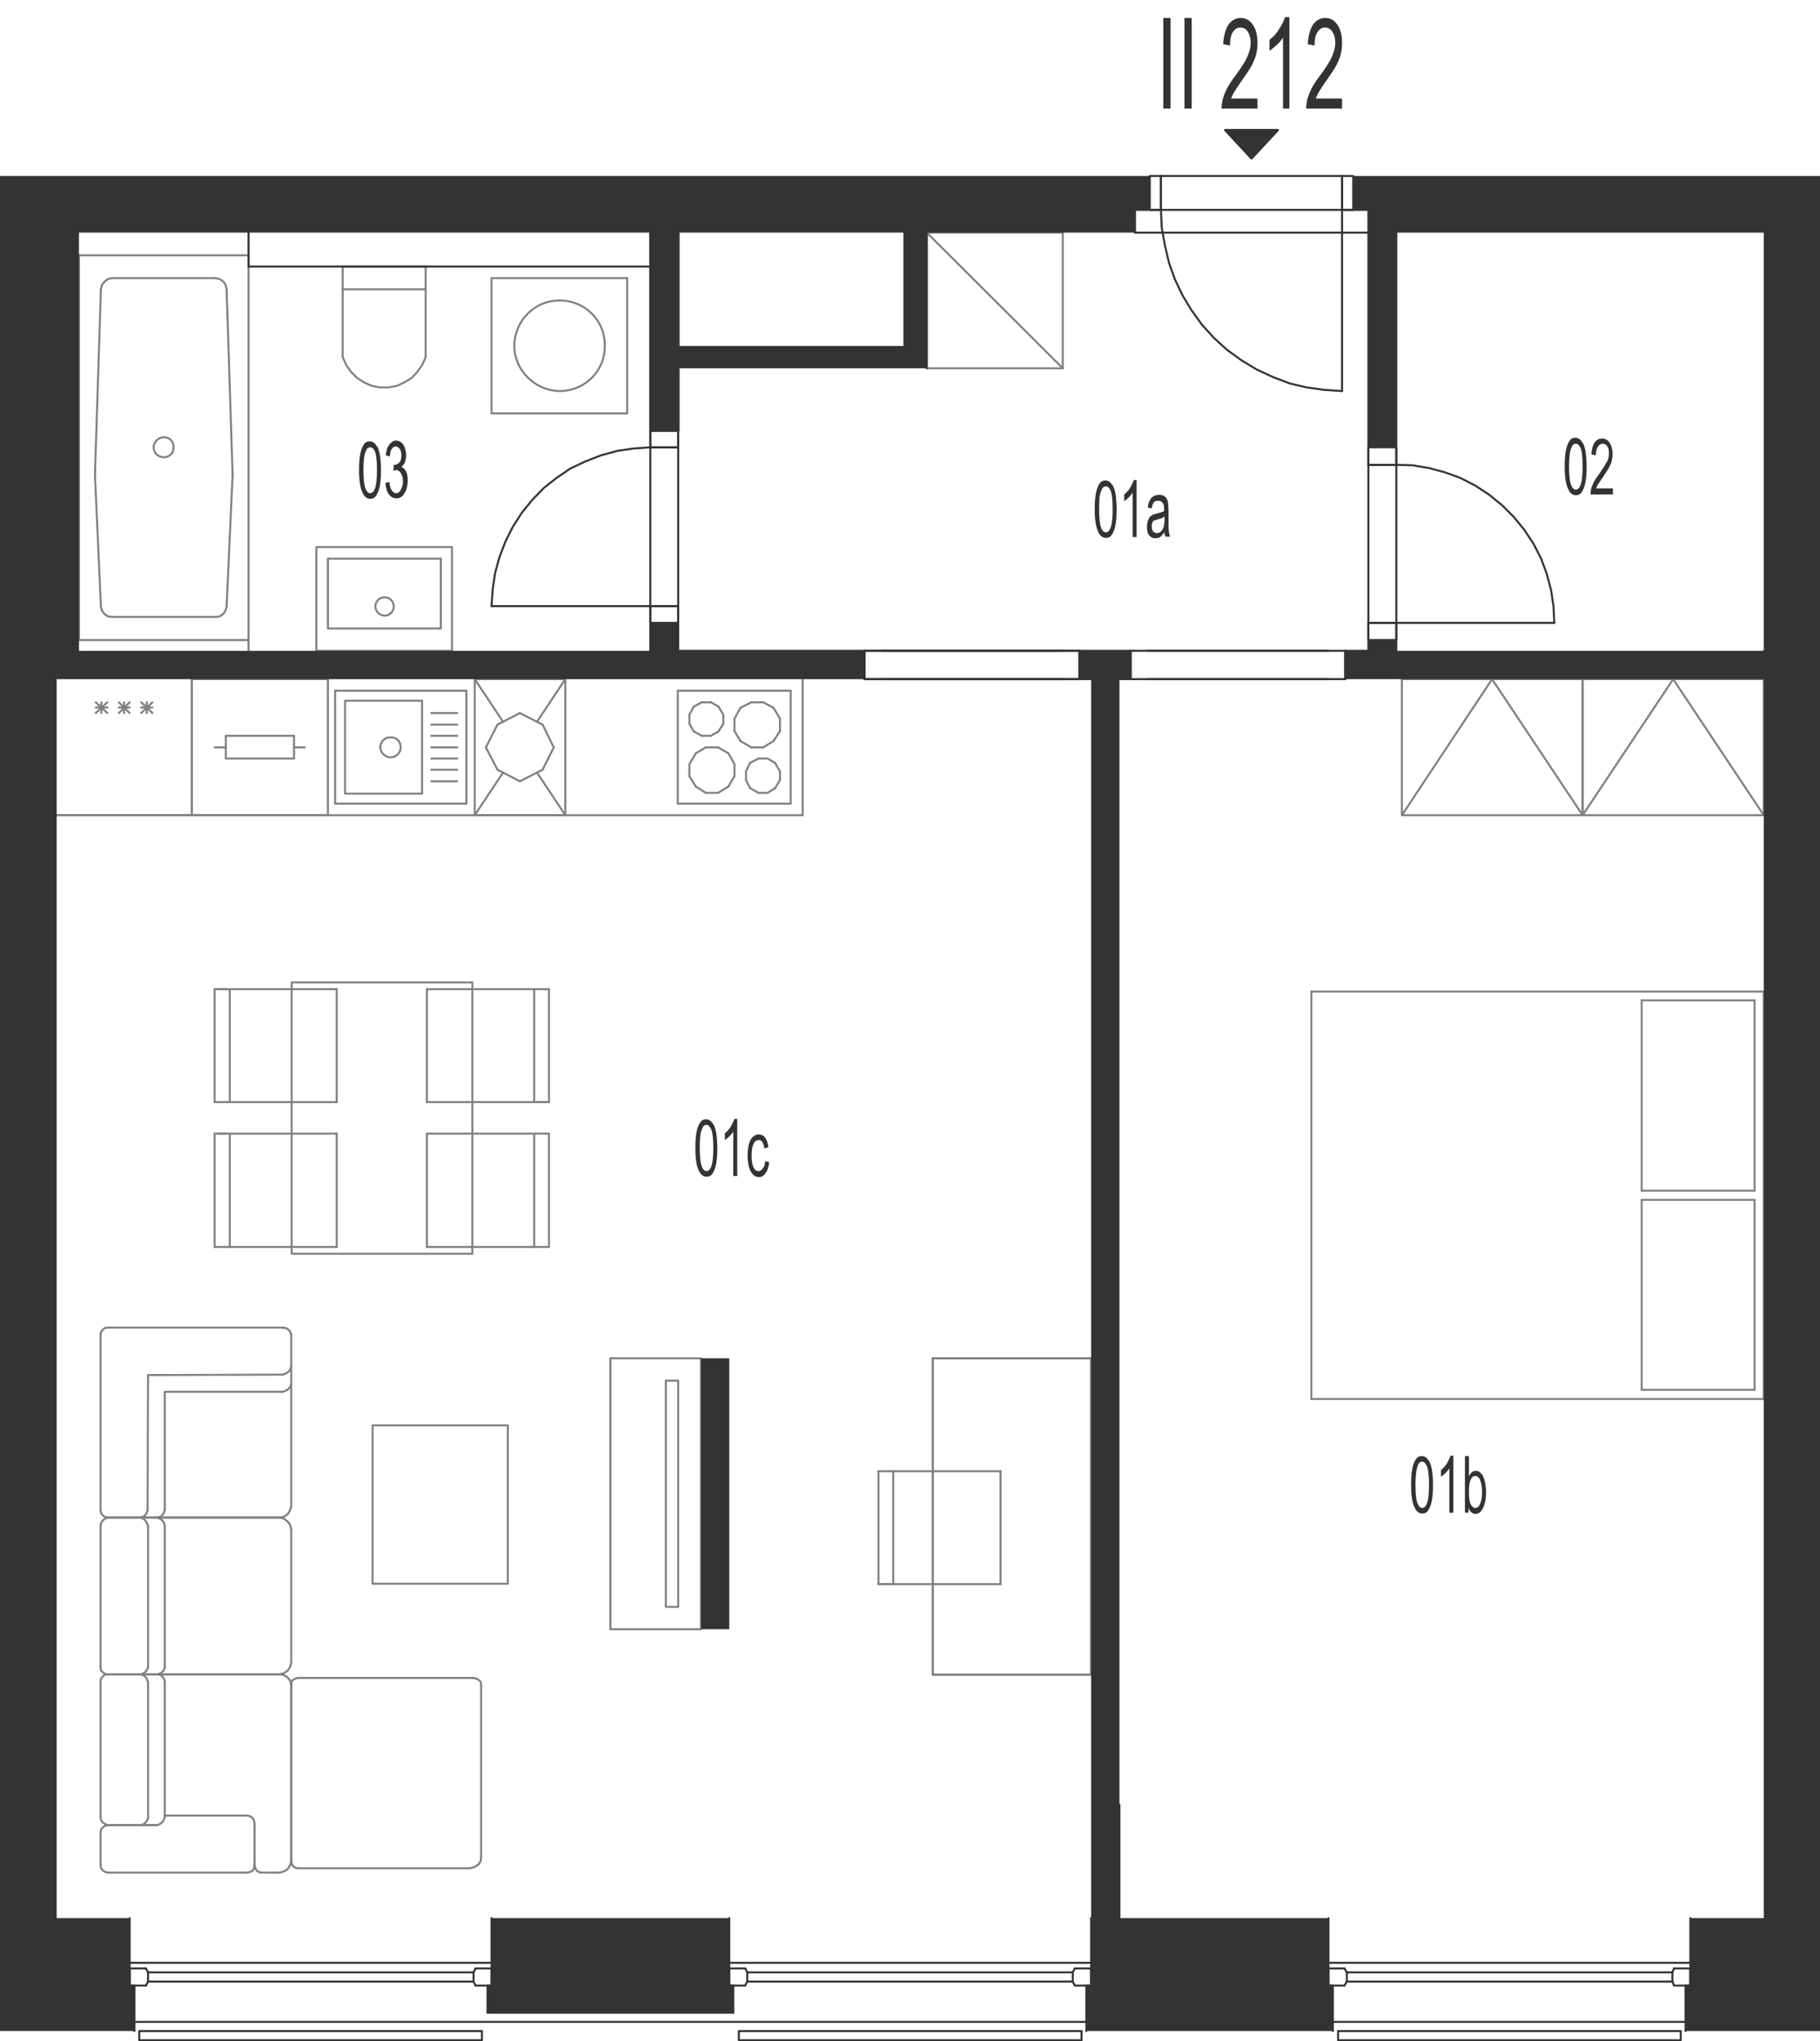 <?xml version="1.0" encoding="utf-8"?>
<!-- Generator: Adobe Illustrator 28.2.0, SVG Export Plug-In . SVG Version: 6.00 Build 0)  -->
<svg version="1.1" xmlns="http://www.w3.org/2000/svg" xmlns:xlink="http://www.w3.org/1999/xlink" x="0px" y="0px"
	 viewBox="0 0 456.2 511.5" style="enable-background:new 0 0 456.2 511.5;" xml:space="preserve">
<style type="text/css">
	.st0{fill:none;stroke:#808080;stroke-width:0.5;stroke-linecap:round;stroke-linejoin:round;stroke-miterlimit:10;}
	.st1{fill:none;stroke:#333333;stroke-width:0.5;stroke-linecap:round;stroke-linejoin:round;stroke-miterlimit:10;}
	.st2{fill:#333333;}
	.st3{fill-rule:evenodd;clip-rule:evenodd;fill:#333333;}
</style>
<g id="vybaveni">
	<polyline class="st0" points="396.7,204.3 351.4,204.3 351.4,170.2 396.7,170.2 396.7,204.3 374,170.2 351.4,204.3 	"/>
	<line class="st0" x1="201.2" y1="204.3" x2="14.2" y2="204.3"/>
	<line class="st0" x1="48.1" y1="204.3" x2="14.2" y2="204.3"/>
	<line class="st0" x1="26.9" y1="178.7" x2="24" y2="176"/>
	<line class="st0" x1="24" y1="178.7" x2="26.9" y2="176"/>
	<line class="st0" x1="24" y1="177.3" x2="26.9" y2="177.3"/>
	<line class="st0" x1="25.4" y1="178.7" x2="25.4" y2="176"/>
	<line class="st0" x1="48.1" y1="170.2" x2="48.1" y2="204.3"/>
	<line class="st0" x1="38.2" y1="178.7" x2="35.4" y2="176"/>
	<line class="st0" x1="35.4" y1="178.7" x2="38.2" y2="176"/>
	<line class="st0" x1="35.4" y1="177.3" x2="38.2" y2="177.3"/>
	<line class="st0" x1="32.5" y1="178.7" x2="29.8" y2="176"/>
	<line class="st0" x1="29.8" y1="178.7" x2="32.5" y2="176"/>
	<line class="st0" x1="29.8" y1="177.3" x2="32.5" y2="177.3"/>
	<line class="st0" x1="31.1" y1="178.7" x2="31.1" y2="176"/>
	<line class="st0" x1="36.8" y1="178.7" x2="36.8" y2="176"/>
	<line class="st0" x1="82.2" y1="204.3" x2="48.1" y2="204.3"/>
	<line class="st0" x1="48.1" y1="170.2" x2="82.2" y2="170.2"/>
	<line class="st0" x1="53.8" y1="187.3" x2="56.6" y2="187.3"/>
	<line class="st0" x1="48.1" y1="204.3" x2="48.1" y2="170.2"/>
	<line class="st0" x1="82.2" y1="170.2" x2="82.2" y2="204.3"/>
	<line class="st0" x1="73.7" y1="190.1" x2="73.7" y2="184.4"/>
	<line class="st0" x1="56.6" y1="184.4" x2="56.6" y2="190.1"/>
	<line class="st0" x1="73.7" y1="184.4" x2="56.6" y2="184.4"/>
	<line class="st0" x1="76.4" y1="187.3" x2="73.7" y2="187.3"/>
	<line class="st0" x1="56.6" y1="190.1" x2="73.7" y2="190.1"/>
	<line class="st0" x1="182.6" y1="197.1" x2="184.1" y2="194.5"/>
	<line class="st0" x1="184.1" y1="191.5" x2="182.6" y2="188.8"/>
	<line class="st0" x1="169.9" y1="201.4" x2="198.2" y2="201.4"/>
	<line class="st0" x1="198.2" y1="173.1" x2="169.9" y2="173.1"/>
	<line class="st0" x1="195.5" y1="193.3" x2="195.5" y2="195.5"/>
	<line class="st0" x1="187" y1="195.5" x2="187" y2="193.3"/>
	<line class="st0" x1="184.1" y1="194.5" x2="184.1" y2="191.5"/>
	<line class="st0" x1="198.2" y1="173.1" x2="198.2" y2="201.4"/>
	<line class="st0" x1="192.4" y1="190.1" x2="194.3" y2="191.2"/>
	<line class="st0" x1="193.9" y1="185.7" x2="191.3" y2="187.3"/>
	<line class="st0" x1="191.3" y1="176" x2="193.9" y2="177.4"/>
	<line class="st0" x1="195.5" y1="183.2" x2="193.9" y2="185.7"/>
	<line class="st0" x1="193.9" y1="177.4" x2="195.5" y2="180.1"/>
	<line class="st0" x1="195.5" y1="180.1" x2="195.5" y2="183.2"/>
	<line class="st0" x1="194.3" y1="191.2" x2="195.5" y2="193.3"/>
	<line class="st0" x1="185.6" y1="177.4" x2="188.3" y2="176"/>
	<line class="st0" x1="188.3" y1="176" x2="191.3" y2="176"/>
	<line class="st0" x1="188" y1="191.2" x2="190.1" y2="190.1"/>
	<line class="st0" x1="191.3" y1="187.3" x2="188.3" y2="187.3"/>
	<line class="st0" x1="190.1" y1="190.1" x2="192.4" y2="190.1"/>
	<line class="st0" x1="185.6" y1="185.7" x2="184.1" y2="183.2"/>
	<line class="st0" x1="184.1" y1="183.2" x2="184.1" y2="180.1"/>
	<line class="st0" x1="184.1" y1="180.1" x2="185.6" y2="177.4"/>
	<line class="st0" x1="188.3" y1="187.3" x2="185.6" y2="185.7"/>
	<line class="st0" x1="187" y1="193.3" x2="188" y2="191.2"/>
	<line class="st0" x1="194.3" y1="197.5" x2="192.4" y2="198.7"/>
	<line class="st0" x1="195.5" y1="195.5" x2="194.3" y2="197.5"/>
	<line class="st0" x1="190.1" y1="198.7" x2="188" y2="197.5"/>
	<line class="st0" x1="192.4" y1="198.7" x2="190.1" y2="198.7"/>
	<line class="st0" x1="188" y1="197.5" x2="187" y2="195.5"/>
	<line class="st0" x1="172.8" y1="191.5" x2="172.8" y2="194.5"/>
	<line class="st0" x1="169.9" y1="173.1" x2="169.9" y2="201.4"/>
	<line class="st0" x1="174.4" y1="188.8" x2="176.9" y2="187.3"/>
	<line class="st0" x1="173.9" y1="177.1" x2="175.9" y2="176"/>
	<line class="st0" x1="175.9" y1="184.4" x2="173.9" y2="183.3"/>
	<line class="st0" x1="178.2" y1="176" x2="180.1" y2="177.1"/>
	<line class="st0" x1="178.2" y1="176" x2="175.9" y2="176"/>
	<line class="st0" x1="180" y1="187.3" x2="176.9" y2="187.3"/>
	<line class="st0" x1="180.1" y1="183.3" x2="178.2" y2="184.4"/>
	<line class="st0" x1="181.3" y1="181.4" x2="181.3" y2="179.1"/>
	<line class="st0" x1="181.3" y1="179.1" x2="180.1" y2="177.1"/>
	<line class="st0" x1="180.1" y1="183.3" x2="181.3" y2="181.4"/>
	<line class="st0" x1="180" y1="187.3" x2="182.6" y2="188.8"/>
	<line class="st0" x1="175.9" y1="184.4" x2="178.2" y2="184.4"/>
	<line class="st0" x1="172.8" y1="179.1" x2="172.8" y2="181.4"/>
	<line class="st0" x1="173.9" y1="177.1" x2="172.8" y2="179.1"/>
	<line class="st0" x1="172.8" y1="181.4" x2="173.9" y2="183.3"/>
	<line class="st0" x1="174.4" y1="188.8" x2="172.8" y2="191.5"/>
	<line class="st0" x1="176.9" y1="198.7" x2="174.4" y2="197.1"/>
	<line class="st0" x1="176.9" y1="198.7" x2="180" y2="198.7"/>
	<line class="st0" x1="182.6" y1="197.1" x2="180" y2="198.7"/>
	<line class="st0" x1="172.8" y1="194.5" x2="174.4" y2="197.1"/>
	<polyline class="st0" points="442.1,204.3 396.7,204.3 396.7,170.2 442.1,170.2 442.1,204.3 419.4,170.2 396.7,204.3 	"/>
	<line class="st0" x1="123.2" y1="69.7" x2="123.2" y2="103.6"/>
	<line class="st0" x1="157.2" y1="103.6" x2="157.2" y2="69.7"/>
	<line class="st0" x1="157.2" y1="69.7" x2="123.2" y2="69.7"/>
	<line class="st0" x1="123.2" y1="103.6" x2="157.2" y2="103.6"/>
	<path class="st0" d="M128.9,86.7c0.1,6.2,5.2,11.2,11.4,11.3c6.3,0,11.4-5.1,11.3-11.3c0.1-6.4-5-11.4-11.3-11.4
		C134,75.3,129,80.3,128.9,86.7"/>
	<polyline class="st0" points="175.7,340.4 153,340.4 153,408.3 175.7,408.3 175.7,340.4 	"/>
	<polyline class="st0" points="170,346 166.9,346 166.9,402.7 170,402.7 170,346 	"/>
	<polyline class="st0" points="273.5,419.7 273.5,340.4 233.8,340.4 233.8,419.7 273.5,419.7 	"/>
	<line class="st0" x1="442.1" y1="163.1" x2="442.1" y2="170.2"/>
	<line class="st0" x1="170" y1="86.7" x2="170" y2="92.3"/>
	<line class="st0" x1="62.3" y1="160.4" x2="62.3" y2="163.1"/>
	<polyline class="st0" points="232.3,92.3 266.4,92.3 266.4,58.3 232.3,58.3 232.3,92.3 	"/>
	<line class="st0" x1="232.3" y1="58.3" x2="266.4" y2="92.3"/>
	<polyline class="st0" points="74.6,468.2 74,468.1 73.4,467.6 73.1,467 73,466.3 	"/>
	<line class="st0" x1="73" y1="466.3" x2="73" y2="422.2"/>
	<polyline class="st0" points="73,422.2 73.1,421.5 73.4,421 74,420.7 74.6,420.5 	"/>
	<line class="st0" x1="74.6" y1="420.5" x2="118.7" y2="420.5"/>
	<polyline class="st0" points="118.7,420.5 119.4,420.7 120,421 120.5,421.5 120.6,422.2 	"/>
	<line class="st0" x1="120.6" y1="422.2" x2="120.6" y2="465.3"/>
	<polyline class="st0" points="120.6,465.3 120.5,466.4 119.9,467.3 118.9,467.9 117.8,468.2 	"/>
	<line class="st0" x1="117.8" y1="468.2" x2="74.6" y2="468.2"/>
	<polyline class="st0" points="73,346.9 72.6,347.8 71.9,348.4 70.9,348.8 	"/>
	<polyline class="st0" points="70.9,348.8 41.3,348.8 41.3,378.4 	"/>
	<polyline class="st0" points="41.3,378.4 41,379.3 40.3,380.1 39.4,380.3 	"/>
	<polyline class="st0" points="27,380.3 26.3,380.2 25.7,379.7 25.3,379.1 25.2,378.4 	"/>
	<line class="st0" x1="25.2" y1="378.4" x2="25.2" y2="334.4"/>
	<polyline class="st0" points="25.2,334.4 25.4,333.7 25.8,333.2 26.3,332.8 27,332.7 	"/>
	<line class="st0" x1="27" y1="332.7" x2="70.9" y2="332.7"/>
	<polyline class="st0" points="70.9,332.7 71.9,332.9 72.6,333.5 73,334.4 	"/>
	<line class="st0" x1="73" y1="334.4" x2="73" y2="377.5"/>
	<polyline class="st0" points="73,377.5 72.7,378.5 72.1,379.5 71.2,380.1 70.1,380.3 	"/>
	<line class="st0" x1="70.1" y1="380.3" x2="27" y2="380.3"/>
	<polyline class="st0" points="73,342.5 72.6,343.5 71.9,344.1 70.9,344.5 	"/>
	<polyline class="st0" points="70.9,344.5 37.1,344.6 37,378.4 	"/>
	<polyline class="st0" points="37,378.4 36.7,379.3 36,380.1 35.2,380.3 	"/>
	<polyline class="st0" points="39.5,419.6 40.3,419.3 41,418.7 41.3,417.9 	"/>
	<line class="st0" x1="41.3" y1="417.9" x2="41.3" y2="382.4"/>
	<polyline class="st0" points="41.3,382.4 41,381.4 40.3,380.7 39.4,380.3 	"/>
	<line class="st0" x1="39.4" y1="380.3" x2="27" y2="380.3"/>
	<polyline class="st0" points="27,380.3 26.3,380.6 25.7,381.1 25.3,381.7 25.2,382.4 	"/>
	<line class="st0" x1="25.2" y1="382.4" x2="25.2" y2="417.9"/>
	<polyline class="st0" points="25.2,417.9 25.3,418.6 25.8,419.1 26.3,419.5 27,419.6 	"/>
	<line class="st0" x1="27" y1="419.6" x2="39.5" y2="419.6"/>
	<line class="st0" x1="39.4" y1="419.6" x2="70.1" y2="419.6"/>
	<polyline class="st0" points="70.1,419.6 71.2,419.3 72.1,418.7 72.7,417.8 73,416.7 	"/>
	<line class="st0" x1="73" y1="416.7" x2="73" y2="383.3"/>
	<polyline class="st0" points="73,383.3 72.7,382.1 72.1,381.3 71.2,380.6 70.1,380.3 	"/>
	<line class="st0" x1="70.1" y1="380.3" x2="39.4" y2="380.3"/>
	<polyline class="st0" points="35.3,419.6 36.1,419.3 36.7,418.7 37.1,417.9 	"/>
	<line class="st0" x1="37.1" y1="417.9" x2="37.1" y2="382.4"/>
	<polyline class="st0" points="37.1,382.4 36.7,381.4 36.1,380.7 35.2,380.3 	"/>
	<line class="st0" x1="38.9" y1="457.4" x2="27.2" y2="457.4"/>
	<polyline class="st0" points="39.5,419.6 40.3,419.8 41,420.5 41.3,421.3 	"/>
	<line class="st0" x1="41.3" y1="421.3" x2="41.3" y2="455.3"/>
	<polyline class="st0" points="41.3,455.3 41,456.3 40.3,457 39.4,457.4 	"/>
	<line class="st0" x1="39.4" y1="457.4" x2="27" y2="457.4"/>
	<polyline class="st0" points="27,457.4 26.3,457.1 25.7,456.7 25.3,456.1 25.2,455.3 	"/>
	<line class="st0" x1="25.2" y1="455.3" x2="25.2" y2="421.3"/>
	<polyline class="st0" points="25.2,421.3 25.3,420.7 25.8,420.1 26.3,419.7 27,419.6 	"/>
	<line class="st0" x1="27" y1="419.6" x2="70.1" y2="419.6"/>
	<polyline class="st0" points="70.1,419.6 71,419.7 72,420.3 72.6,421 73,422.1 	"/>
	<line class="st0" x1="73" y1="422.1" x2="73" y2="466.4"/>
	<polyline class="st0" points="73,466.4 72.7,467.5 72.1,468.4 71.2,469 70.1,469.3 	"/>
	<line class="st0" x1="70.1" y1="469.3" x2="65.3" y2="469.3"/>
	<polyline class="st0" points="65.3,469.3 64.4,468.9 64,468.2 63.8,467.3 	"/>
	<line class="st0" x1="41.3" y1="455" x2="62" y2="455"/>
	<polyline class="st0" points="62,455 62.8,455.2 63.4,455.7 63.7,456.3 63.8,457 	"/>
	<line class="st0" x1="63.8" y1="457" x2="63.8" y2="467.3"/>
	<polyline class="st0" points="63.8,467.3 63.7,468.1 63.4,468.7 62.8,469.1 62,469.3 	"/>
	<line class="st0" x1="62" y1="469.3" x2="27" y2="469.3"/>
	<polyline class="st0" points="27,469.3 26.3,469.1 25.7,468.7 25.3,468.1 25.2,467.3 	"/>
	<line class="st0" x1="25.2" y1="467.3" x2="25.2" y2="459.2"/>
	<polyline class="st0" points="25.2,459.2 25.4,458.3 26.2,457.6 27,457.4 	"/>
	<polyline class="st0" points="35.3,457.4 36.1,457.1 36.7,456.5 37.1,455.7 	"/>
	<line class="st0" x1="37.1" y1="455.7" x2="37.1" y2="421.5"/>
	<polyline class="st0" points="37.1,421.5 36.7,420.5 36.1,419.9 35.2,419.6 	"/>
	<polyline class="st0" points="93.4,396.9 127.3,396.9 127.3,357.2 93.4,357.2 93.4,396.9 	"/>
	<line class="st0" x1="106.7" y1="66.8" x2="85.9" y2="66.8"/>
	<line class="st0" x1="85.9" y1="66.8" x2="85.9" y2="89.5"/>
	<polyline class="st0" points="85.9,89.5 86.8,91.5 88,93.2 89.5,94.7 91.2,95.8 93.2,96.7 95.3,97.1 97.3,97.1 99.5,96.7 
		101.4,95.8 103.2,94.7 104.6,93.2 105.8,91.5 106.7,89.5 	"/>
	<line class="st0" x1="106.7" y1="89.5" x2="106.7" y2="66.8"/>
	<line class="st0" x1="85.9" y1="72.5" x2="106.7" y2="72.5"/>
	<line class="st0" x1="84" y1="201.4" x2="84" y2="173.1"/>
	<line class="st0" x1="84" y1="173.1" x2="116.9" y2="173.1"/>
	<line class="st0" x1="116.9" y1="173.1" x2="116.9" y2="201.4"/>
	<line class="st0" x1="116.9" y1="201.4" x2="84" y2="201.4"/>
	<path class="st0" d="M95.3,187.3c0.1,1.4,1.3,2.5,2.6,2.5c1.4,0,2.6-1.2,2.5-2.5c0.1-1.5-1.1-2.6-2.5-2.5
		C96.5,184.7,95.4,185.8,95.3,187.3"/>
	<polyline class="st0" points="86.5,175.6 105.8,175.6 105.8,198.9 86.5,198.9 86.5,175.6 	"/>
	<line class="st0" x1="108.1" y1="184.4" x2="114.6" y2="184.4"/>
	<line class="st0" x1="108.1" y1="187.3" x2="114.6" y2="187.3"/>
	<line class="st0" x1="108.1" y1="181.6" x2="114.6" y2="181.6"/>
	<line class="st0" x1="108.1" y1="178.7" x2="114.6" y2="178.7"/>
	<line class="st0" x1="108.1" y1="190.1" x2="114.6" y2="190.1"/>
	<line class="st0" x1="108.1" y1="192.9" x2="114.6" y2="192.9"/>
	<line class="st0" x1="108.1" y1="195.8" x2="114.6" y2="195.8"/>
	<line class="st0" x1="84.4" y1="284.1" x2="84.4" y2="312.5"/>
	<line class="st0" x1="57.6" y1="284.1" x2="57.6" y2="312.5"/>
	<line class="st0" x1="53.8" y1="312.5" x2="53.8" y2="284.1"/>
	<line class="st0" x1="84.4" y1="247.9" x2="57.6" y2="247.9"/>
	<line class="st0" x1="56.6" y1="276.2" x2="84.4" y2="276.2"/>
	<line class="st0" x1="84.4" y1="284.1" x2="57.6" y2="284.1"/>
	<line class="st0" x1="57.6" y1="284.1" x2="54.7" y2="284.1"/>
	<line class="st0" x1="53.8" y1="284.1" x2="56.6" y2="284.1"/>
	<line class="st0" x1="57.6" y1="247.9" x2="57.6" y2="276.2"/>
	<line class="st0" x1="53.8" y1="276.2" x2="53.8" y2="247.9"/>
	<line class="st0" x1="53.8" y1="276.2" x2="56.6" y2="276.2"/>
	<line class="st0" x1="57.6" y1="247.9" x2="54.7" y2="247.9"/>
	<line class="st0" x1="53.8" y1="247.9" x2="56.6" y2="247.9"/>
	<line class="st0" x1="84.4" y1="247.9" x2="84.4" y2="276.2"/>
	<line class="st0" x1="107" y1="312.5" x2="107" y2="284.1"/>
	<line class="st0" x1="133.9" y1="312.5" x2="133.9" y2="284.1"/>
	<line class="st0" x1="137.6" y1="284.1" x2="137.6" y2="312.5"/>
	<line class="st0" x1="134.9" y1="284.1" x2="107" y2="284.1"/>
	<line class="st0" x1="107" y1="276.2" x2="133.9" y2="276.2"/>
	<line class="st0" x1="134.9" y1="247.9" x2="107" y2="247.9"/>
	<line class="st0" x1="107" y1="276.2" x2="107" y2="247.9"/>
	<line class="st0" x1="137.6" y1="284.1" x2="134.9" y2="284.1"/>
	<line class="st0" x1="133.9" y1="276.2" x2="133.9" y2="247.9"/>
	<line class="st0" x1="137.6" y1="247.9" x2="137.6" y2="276.2"/>
	<line class="st0" x1="137.6" y1="276.2" x2="134.9" y2="276.2"/>
	<line class="st0" x1="133.9" y1="276.2" x2="136.7" y2="276.2"/>
	<line class="st0" x1="137.6" y1="247.9" x2="134.9" y2="247.9"/>
	<polyline class="st0" points="73.1,314.2 73.1,246.2 118.4,246.2 118.4,314.2 73.1,314.2 	"/>
	<line class="st0" x1="53.8" y1="312.5" x2="84.4" y2="312.5"/>
	<line class="st0" x1="107" y1="312.5" x2="137.6" y2="312.5"/>
	<line class="st0" x1="328.7" y1="350.6" x2="328.7" y2="248.5"/>
	<line class="st0" x1="442.1" y1="248.5" x2="442.1" y2="350.6"/>
	<line class="st0" x1="439.8" y1="250.7" x2="439.8" y2="298.4"/>
	<line class="st0" x1="411.5" y1="250.7" x2="411.5" y2="298.4"/>
	<line class="st0" x1="328.7" y1="248.5" x2="442.1" y2="248.5"/>
	<line class="st0" x1="411.5" y1="250.7" x2="439.8" y2="250.7"/>
	<line class="st0" x1="442.1" y1="350.6" x2="328.7" y2="350.6"/>
	<line class="st0" x1="439.8" y1="298.4" x2="411.5" y2="298.4"/>
	<line class="st0" x1="439.8" y1="300.7" x2="411.5" y2="300.7"/>
	<line class="st0" x1="411.5" y1="300.7" x2="411.5" y2="348.3"/>
	<line class="st0" x1="439.8" y1="300.7" x2="439.8" y2="348.3"/>
	<line class="st0" x1="411.5" y1="348.3" x2="439.8" y2="348.3"/>
	<polyline class="st0" points="273.5,419.7 273.5,340.4 233.8,340.4 233.8,419.7 273.5,419.7 	"/>
	<line class="st0" x1="250.8" y1="397" x2="250.8" y2="368.7"/>
	<line class="st0" x1="223.9" y1="397" x2="223.9" y2="368.7"/>
	<line class="st0" x1="220.2" y1="368.7" x2="220.2" y2="397"/>
	<line class="st0" x1="250.8" y1="397" x2="223.9" y2="397"/>
	<line class="st0" x1="220.2" y1="397" x2="223" y2="397"/>
	<line class="st0" x1="223.9" y1="397" x2="221.2" y2="397"/>
	<line class="st0" x1="223" y1="368.7" x2="250.8" y2="368.7"/>
	<line class="st0" x1="220.2" y1="368.7" x2="223" y2="368.7"/>
	<line class="st0" x1="124.7" y1="181.6" x2="121.8" y2="187.3"/>
	<line class="st0" x1="130.3" y1="178.7" x2="124.7" y2="181.6"/>
	<line class="st0" x1="136" y1="181.6" x2="130.3" y2="178.7"/>
	<line class="st0" x1="138.8" y1="187.3" x2="136" y2="181.6"/>
	<line class="st0" x1="136" y1="192.9" x2="138.8" y2="187.3"/>
	<line class="st0" x1="130.3" y1="195.8" x2="136" y2="192.9"/>
	<line class="st0" x1="124.7" y1="192.9" x2="130.3" y2="195.8"/>
	<line class="st0" x1="121.8" y1="187.3" x2="124.7" y2="192.9"/>
	<line class="st0" x1="126.1" y1="180.9" x2="119" y2="170.2"/>
	<line class="st0" x1="141.7" y1="170.2" x2="134.6" y2="180.9"/>
	<line class="st0" x1="141.7" y1="204.3" x2="134.6" y2="193.6"/>
	<line class="st0" x1="119" y1="204.3" x2="126.1" y2="193.6"/>
	<line class="st0" x1="141.7" y1="170.2" x2="141.7" y2="204.3"/>
	<line class="st0" x1="119" y1="204.3" x2="141.7" y2="204.3"/>
	<line class="st0" x1="141.7" y1="170.2" x2="119" y2="170.2"/>
	<line class="st0" x1="119" y1="204.3" x2="119" y2="170.2"/>
	<line class="st0" x1="201.2" y1="170.2" x2="201.2" y2="204.3"/>
	<line class="st0" x1="25.3" y1="152" x2="23.8" y2="119.1"/>
	<line class="st0" x1="58.3" y1="119.1" x2="56.8" y2="152"/>
	<line class="st0" x1="23.8" y1="118.9" x2="23.8" y2="119.1"/>
	<line class="st0" x1="58.3" y1="119.1" x2="58.3" y2="118.9"/>
	<line class="st0" x1="62.3" y1="160.4" x2="19.8" y2="160.4"/>
	<line class="st0" x1="54" y1="154.6" x2="28.2" y2="154.6"/>
	<polyline class="st0" points="25.3,152 25.6,153.1 26.2,153.9 27.1,154.5 28.2,154.6 	"/>
	<polyline class="st0" points="54,154.6 55,154.5 55.9,153.9 56.5,153.1 56.8,152 	"/>
	<line class="st0" x1="19.8" y1="160.4" x2="19.8" y2="64"/>
	<line class="st0" x1="62.3" y1="64" x2="62.3" y2="160.4"/>
	<line class="st0" x1="23.8" y1="118.9" x2="25.3" y2="72.4"/>
	<line class="st0" x1="56.8" y1="72.4" x2="58.3" y2="118.9"/>
	<path class="st0" d="M38.5,112.1c0,1.4,1.2,2.5,2.5,2.5c1.5,0,2.6-1.1,2.5-2.5c0.1-1.4-1-2.6-2.5-2.5
		C39.7,109.6,38.6,110.7,38.5,112.1"/>
	<line class="st0" x1="28.2" y1="69.7" x2="53.9" y2="69.7"/>
	<line class="st0" x1="19.8" y1="64" x2="62.3" y2="64"/>
	<polyline class="st0" points="28.2,69.7 27.1,69.9 26.3,70.5 25.6,71.3 25.3,72.4 	"/>
	<polyline class="st0" points="56.8,72.4 56.5,71.3 55.9,70.5 55,69.9 53.9,69.7 	"/>
	<polyline class="st0" points="113.3,137.1 79.3,137.1 79.3,163.1 113.3,163.1 113.3,137.1 	"/>
	<polyline class="st0" points="110.5,140 82.2,140 82.2,157.5 110.5,157.5 110.5,140 	"/>
	<path class="st0" d="M94.1,152c0,1.2,1,2.2,2.3,2.3c1.3,0,2.3-1.1,2.3-2.3c0-1.3-1-2.3-2.3-2.3C95.1,149.7,94.1,150.7,94.1,152"/>
</g>
<g id="vykres">
	<line class="st1" x1="32.5" y1="480.7" x2="32.5" y2="497.6"/>
	<line class="st1" x1="123.2" y1="480.7" x2="123.2" y2="497.6"/>
	<line class="st1" x1="182.8" y1="480.7" x2="182.8" y2="497.6"/>
	<line class="st1" x1="273.5" y1="480.7" x2="273.5" y2="497.6"/>
	<line class="st1" x1="333" y1="480.7" x2="333" y2="497.6"/>
	<line class="st1" x1="423.7" y1="480.7" x2="423.7" y2="497.6"/>
	<line class="st1" x1="183.8" y1="504.4" x2="122.2" y2="504.4"/>
	<line class="st1" x1="32.5" y1="491.9" x2="123.2" y2="491.9"/>
	<line class="st1" x1="33.7" y1="506.7" x2="272.3" y2="506.7"/>
	<line class="st1" x1="182.8" y1="491.9" x2="273.5" y2="491.9"/>
	<line class="st1" x1="333" y1="491.9" x2="423.7" y2="491.9"/>
	<line class="st1" x1="334.1" y1="506.7" x2="422.5" y2="506.7"/>
	<line class="st1" x1="419.6" y1="497.6" x2="423.7" y2="497.6"/>
	<line class="st1" x1="423.7" y1="497.6" x2="423.7" y2="493.3"/>
	<line class="st1" x1="423.7" y1="493.3" x2="419.6" y2="493.3"/>
	<line class="st1" x1="419.6" y1="493.3" x2="419.2" y2="494.3"/>
	<line class="st1" x1="419.2" y1="494.3" x2="419.2" y2="496.6"/>
	<line class="st1" x1="419.2" y1="496.6" x2="419.6" y2="497.6"/>
	<line class="st1" x1="419.2" y1="494.3" x2="337.6" y2="494.3"/>
	<line class="st1" x1="419.2" y1="496.6" x2="337.6" y2="496.6"/>
	<line class="st1" x1="337" y1="497.6" x2="333" y2="497.6"/>
	<line class="st1" x1="333" y1="497.6" x2="333" y2="493.3"/>
	<line class="st1" x1="333" y1="493.3" x2="337" y2="493.3"/>
	<line class="st1" x1="337" y1="493.3" x2="337.6" y2="494.3"/>
	<line class="st1" x1="337.6" y1="494.3" x2="337.6" y2="496.6"/>
	<line class="st1" x1="337.6" y1="496.6" x2="337" y2="497.6"/>
	<line class="st1" x1="269.4" y1="497.6" x2="273.5" y2="497.6"/>
	<line class="st1" x1="273.5" y1="497.6" x2="273.5" y2="493.3"/>
	<line class="st1" x1="273.5" y1="493.3" x2="269.4" y2="493.3"/>
	<line class="st1" x1="269.4" y1="493.3" x2="268.9" y2="494.3"/>
	<line class="st1" x1="268.9" y1="494.3" x2="268.9" y2="496.6"/>
	<line class="st1" x1="268.9" y1="496.6" x2="269.4" y2="497.6"/>
	<line class="st1" x1="268.9" y1="494.3" x2="187.3" y2="494.3"/>
	<line class="st1" x1="268.9" y1="496.6" x2="187.3" y2="496.6"/>
	<line class="st1" x1="186.8" y1="497.6" x2="182.8" y2="497.6"/>
	<line class="st1" x1="182.8" y1="497.6" x2="182.8" y2="493.3"/>
	<line class="st1" x1="182.8" y1="493.3" x2="186.8" y2="493.3"/>
	<line class="st1" x1="186.8" y1="493.3" x2="187.3" y2="494.3"/>
	<line class="st1" x1="187.3" y1="494.3" x2="187.3" y2="496.6"/>
	<line class="st1" x1="187.3" y1="496.6" x2="186.8" y2="497.6"/>
	<line class="st1" x1="119.2" y1="497.6" x2="123.2" y2="497.6"/>
	<line class="st1" x1="123.2" y1="497.6" x2="123.2" y2="493.3"/>
	<line class="st1" x1="123.2" y1="493.3" x2="119.2" y2="493.3"/>
	<line class="st1" x1="119.2" y1="493.3" x2="118.7" y2="494.3"/>
	<line class="st1" x1="118.7" y1="494.3" x2="118.7" y2="496.6"/>
	<line class="st1" x1="118.7" y1="496.6" x2="119.2" y2="497.6"/>
	<line class="st1" x1="118.7" y1="494.3" x2="37.1" y2="494.3"/>
	<line class="st1" x1="118.7" y1="496.6" x2="37.1" y2="496.6"/>
	<line class="st1" x1="36.6" y1="497.6" x2="32.5" y2="497.6"/>
	<line class="st1" x1="32.5" y1="497.6" x2="32.5" y2="493.3"/>
	<line class="st1" x1="32.5" y1="493.3" x2="36.6" y2="493.3"/>
	<line class="st1" x1="36.6" y1="493.3" x2="37.1" y2="494.3"/>
	<line class="st1" x1="37.1" y1="494.3" x2="37.1" y2="496.6"/>
	<line class="st1" x1="37.1" y1="496.6" x2="36.6" y2="497.6"/>
	<polyline class="st1" points="422.5,509 422.5,497.6 423.7,497.6 	"/>
	<polyline class="st1" points="272.3,509 272.3,497.6 273.5,497.6 	"/>
	<polyline class="st1" points="334.1,509 334.1,497.6 333,497.6 	"/>
	<polyline class="st1" points="122.2,504.4 122.2,497.6 123.2,497.6 	"/>
	<polyline class="st1" points="183.8,504.4 183.8,497.6 182.8,497.6 	"/>
	<polyline class="st1" points="33.7,509 33.7,497.6 32.5,497.6 	"/>
	<polyline class="st1" points="34.9,509 120.8,509 120.8,511.3 34.9,511.3 34.9,509 	"/>
	<polyline class="st1" points="335.4,509 421.3,509 421.3,511.3 335.4,511.3 335.4,509 	"/>
	<polyline class="st1" points="185.2,509 271.1,509 271.1,511.3 185.2,511.3 185.2,509 	"/>
	<line class="st1" x1="350" y1="156.1" x2="389.6" y2="156.1"/>
	<polyline class="st1" points="389.6,156.1 389.4,152 388.8,147.9 387.7,143.8 386.3,140 384.4,136.3 382.1,132.8 379.4,129.5 
		376.6,126.7 373.3,124 369.8,121.7 366.1,119.8 362.3,118.4 358.2,117.3 354.1,116.6 350,116.5 	"/>
	<line class="st1" x1="280.6" y1="480.7" x2="280.6" y2="452.3"/>
	<line class="st1" x1="216.7" y1="163.1" x2="270.6" y2="163.1"/>
	<line class="st1" x1="216.7" y1="170.2" x2="270.6" y2="170.2"/>
	<polyline class="st1" points="163,112.1 158.8,112.4 154.7,113 150.7,114.1 146.8,115.6 143,117.4 139.6,119.7 136.3,122.3 
		133.4,125.3 130.8,128.5 128.5,132.1 126.7,135.7 125.2,139.6 124.1,143.6 123.5,147.7 123.2,151.9 	"/>
	<line class="st1" x1="163" y1="152.6" x2="163" y2="112.1"/>
	<line class="st1" x1="170" y1="151.9" x2="170" y2="112.1"/>
	<line class="st1" x1="170" y1="112.1" x2="163" y2="112.1"/>
	<line class="st1" x1="163" y1="58.3" x2="163" y2="112.1"/>
	<line class="st1" x1="170" y1="92.3" x2="170" y2="112.1"/>
	<polyline class="st1" points="163,112.1 170,112.1 170,107.9 163,107.9 163,112.1 	"/>
	<line class="st1" x1="170" y1="151.9" x2="163" y2="151.9"/>
	<line class="st1" x1="163" y1="151.9" x2="163" y2="163.1"/>
	<line class="st1" x1="170" y1="151.9" x2="170" y2="163.1"/>
	<line class="st1" x1="216.7" y1="170.2" x2="216.7" y2="163.1"/>
	<line class="st1" x1="216.7" y1="163.1" x2="170" y2="163.1"/>
	<line class="st1" x1="163" y1="151.9" x2="123.2" y2="151.9"/>
	<polyline class="st1" points="163,151.9 170,151.9 170,156.1 163,156.1 163,151.9 	"/>
	<line class="st1" x1="350" y1="156.1" x2="350" y2="116.5"/>
	<line class="st1" x1="343" y1="156.1" x2="343" y2="116.5"/>
	<line class="st1" x1="350" y1="116.5" x2="343" y2="116.5"/>
	<line class="st1" x1="350" y1="58.3" x2="350" y2="116.5"/>
	<line class="st1" x1="343" y1="58.3" x2="343" y2="116.5"/>
	<polyline class="st1" points="343,116.5 350,116.5 350,112.1 343,112.1 343,116.5 	"/>
	<line class="st1" x1="283.4" y1="170.2" x2="283.4" y2="163.1"/>
	<line class="st1" x1="337.2" y1="170.2" x2="337.2" y2="163.1"/>
	<line class="st1" x1="350" y1="156.1" x2="343" y2="156.1"/>
	<line class="st1" x1="283.4" y1="170.2" x2="280.6" y2="170.2"/>
	<line class="st1" x1="343" y1="163.1" x2="337.2" y2="163.1"/>
	<line class="st1" x1="350" y1="156.1" x2="350" y2="163.1"/>
	<line class="st1" x1="343" y1="156.1" x2="343" y2="163.1"/>
	<line class="st1" x1="270.6" y1="170.2" x2="270.6" y2="163.1"/>
	<line class="st1" x1="273.5" y1="170.2" x2="270.6" y2="170.2"/>
	<line class="st1" x1="283.4" y1="163.1" x2="270.6" y2="163.1"/>
	<line class="st1" x1="283.4" y1="163.1" x2="337.2" y2="163.1"/>
	<line class="st1" x1="283.4" y1="170.2" x2="337.2" y2="170.2"/>
	<polyline class="st1" points="343,156.1 350,156.1 350,160.4 343,160.4 343,156.1 	"/>
	<line class="st1" x1="226.7" y1="86.7" x2="226.7" y2="58.3"/>
	<line class="st1" x1="232.3" y1="92.3" x2="232.3" y2="58.3"/>
	<line class="st1" x1="170" y1="58.3" x2="170" y2="86.7"/>
	<line class="st1" x1="336.4" y1="52.6" x2="336.4" y2="98"/>
	<polyline class="st1" points="291,52.6 291.2,57.1 292,61.5 293,65.8 294.5,70 296.4,74 298.7,77.8 301.3,81.4 304.3,84.7 
		307.6,87.7 311.2,90.3 315,92.6 319.1,94.5 323.3,96.1 327.6,97.1 331.9,97.7 336.4,98 	"/>
	<line class="st1" x1="336.4" y1="52.6" x2="336.4" y2="44.1"/>
	<line class="st1" x1="291" y1="52.6" x2="291" y2="44.1"/>
	<polyline class="st1" points="336.4,44.1 339.2,44.1 339.2,52.6 336.4,52.6 336.4,44.1 	"/>
	<polyline class="st1" points="288.2,44.1 291,44.1 291,52.6 288.2,52.6 288.2,44.1 	"/>
	<line class="st1" x1="336.4" y1="44.1" x2="291" y2="44.1"/>
	<line class="st1" x1="336.4" y1="52.6" x2="343" y2="52.6"/>
	<line class="st1" x1="343" y1="52.6" x2="343" y2="58.3"/>
	<line class="st1" x1="284.5" y1="58.3" x2="284.5" y2="52.6"/>
	<line class="st1" x1="284.5" y1="52.6" x2="291" y2="52.6"/>
	<line class="st1" x1="284.5" y1="58.3" x2="343" y2="58.3"/>
	<line class="st1" x1="336.4" y1="52.6" x2="291" y2="52.6"/>
	<line class="st1" x1="280.6" y1="480.7" x2="273.5" y2="480.7"/>
	<rect x="163" y="58.3" class="st1" width="7.1" height="49.7"/>
	<line class="st1" x1="163" y1="66.8" x2="62.3" y2="66.8"/>
	<line class="st1" x1="62.3" y1="66.8" x2="62.3" y2="58.3"/>
	<line class="st1" x1="287.6" y1="170.2" x2="333" y2="170.2"/>
	<line class="st1" x1="287.6" y1="163.1" x2="333" y2="163.1"/>
	<line class="st1" x1="337.2" y1="170.2" x2="337.2" y2="163.1"/>
	<line class="st1" x1="283.4" y1="170.2" x2="283.4" y2="163.1"/>
	<line class="st1" x1="270.6" y1="170.2" x2="270.6" y2="163.1"/>
	<line class="st1" x1="216.7" y1="170.2" x2="216.7" y2="163.1"/>
	<line class="st1" x1="270.6" y1="163.1" x2="216.7" y2="163.1"/>
	<line class="st1" x1="270.6" y1="170.2" x2="216.7" y2="170.2"/>
	<line class="st1" x1="266.4" y1="170.2" x2="221" y2="170.2"/>
	<line class="st1" x1="266.4" y1="163.1" x2="221" y2="163.1"/>
	<line class="st1" x1="216.7" y1="170.2" x2="216.7" y2="163.1"/>
	<line class="st1" x1="270.6" y1="170.2" x2="270.6" y2="163.1"/>
	<polygon class="st1" points="307.1,32.6 320.3,32.6 313.7,39.7 	"/>
	<polyline class="st1" points="307.1,32.6 320.3,32.6 313.7,39.7 307.1,32.6 	"/>
</g>
<g id="popisky_bytu">
	<g>
		<path class="st2" d="M274.4,127.6c0-1.7,0.1-3,0.3-4c0.2-1,0.5-1.8,0.9-2.4c0.4-0.6,0.9-0.8,1.5-0.8c0.5,0,0.9,0.2,1.2,0.5
			c0.3,0.3,0.6,0.7,0.9,1.3c0.2,0.6,0.4,1.3,0.5,2.1c0.1,0.8,0.2,1.9,0.2,3.3c0,1.7-0.1,3-0.3,4c-0.2,1-0.5,1.8-0.9,2.4
			s-0.9,0.8-1.5,0.8c-0.8,0-1.5-0.5-1.9-1.5C274.7,132.2,274.4,130.3,274.4,127.6z M275.5,127.6c0,2.3,0.2,3.9,0.5,4.6
			c0.3,0.8,0.7,1.2,1.2,1.2c0.5,0,0.9-0.4,1.2-1.2s0.5-2.3,0.5-4.6c0-2.3-0.2-3.9-0.5-4.6s-0.7-1.1-1.2-1.1c-0.5,0-0.9,0.3-1.1,1
			C275.6,123.7,275.5,125.3,275.5,127.6z"/>
		<path class="st2" d="M284.9,134.6h-1v-11.1c-0.3,0.4-0.6,0.8-1,1.2s-0.8,0.7-1.1,0.9v-1.7c0.6-0.5,1.1-1,1.5-1.7
			c0.4-0.7,0.7-1.3,0.9-1.9h0.7V134.6z"/>
		<path class="st2" d="M291.9,133.4c-0.4,0.5-0.8,0.9-1.1,1.2c-0.4,0.2-0.7,0.3-1.2,0.3c-0.7,0-1.2-0.3-1.6-0.8s-0.5-1.3-0.5-2.1
			c0-0.5,0.1-1,0.2-1.4s0.3-0.7,0.5-1c0.2-0.3,0.5-0.4,0.8-0.6c0.2-0.1,0.5-0.2,0.9-0.3c0.8-0.2,1.5-0.4,1.9-0.6c0-0.2,0-0.4,0-0.5
			c0-0.7-0.1-1.2-0.3-1.5c-0.3-0.4-0.7-0.6-1.2-0.6c-0.5,0-0.9,0.1-1.1,0.4s-0.4,0.8-0.5,1.5l-1-0.2c0.1-0.7,0.2-1.3,0.5-1.8
			c0.2-0.4,0.5-0.8,0.9-1c0.4-0.2,0.9-0.4,1.4-0.4c0.5,0,1,0.1,1.3,0.3c0.3,0.2,0.6,0.5,0.7,0.8c0.2,0.3,0.3,0.7,0.3,1.2
			c0,0.3,0.1,0.8,0.1,1.6v2.3c0,1.6,0,2.6,0.1,3.1s0.1,0.8,0.3,1.2h-1.1C292,134.3,291.9,133.8,291.9,133.4z M291.8,129.5
			c-0.4,0.3-0.9,0.5-1.7,0.7c-0.4,0.1-0.7,0.2-0.9,0.3c-0.2,0.1-0.3,0.3-0.4,0.6s-0.1,0.5-0.1,0.8c0,0.5,0.1,0.9,0.3,1.2
			c0.2,0.3,0.5,0.5,0.9,0.5c0.4,0,0.8-0.1,1.1-0.4c0.3-0.3,0.5-0.7,0.7-1.2c0.1-0.4,0.2-1,0.2-1.7V129.5z"/>
	</g>
	<g>
		<path class="st2" d="M392.2,116.9c0-1.7,0.1-3,0.3-4c0.2-1,0.5-1.8,0.9-2.4c0.4-0.6,0.9-0.8,1.5-0.8c0.5,0,0.9,0.2,1.2,0.5
			c0.3,0.3,0.6,0.7,0.9,1.3c0.2,0.6,0.4,1.3,0.5,2.1c0.1,0.8,0.2,1.9,0.2,3.3c0,1.7-0.1,3-0.3,4c-0.2,1-0.5,1.8-0.9,2.4
			s-0.9,0.8-1.5,0.8c-0.8,0-1.5-0.5-1.9-1.5C392.5,121.5,392.2,119.6,392.2,116.9z M393.3,116.9c0,2.3,0.2,3.9,0.5,4.6
			c0.3,0.8,0.7,1.2,1.2,1.2c0.5,0,0.9-0.4,1.2-1.2s0.5-2.3,0.5-4.6c0-2.3-0.2-3.9-0.5-4.6s-0.7-1.1-1.2-1.1c-0.5,0-0.9,0.3-1.1,1
			C393.5,113,393.3,114.6,393.3,116.9z"/>
		<path class="st2" d="M404.3,122.2v1.7h-5.6c0-0.4,0-0.8,0.1-1.2c0.1-0.6,0.4-1.3,0.7-1.9c0.3-0.6,0.8-1.3,1.4-2.1
			c0.9-1.3,1.5-2.3,1.9-3s0.5-1.4,0.5-2.1c0-0.7-0.1-1.3-0.4-1.7c-0.3-0.5-0.7-0.7-1.2-0.7c-0.5,0-0.9,0.3-1.2,0.8
			c-0.3,0.5-0.5,1.2-0.5,2.1l-1.1-0.2c0.1-1.3,0.3-2.3,0.8-3c0.5-0.7,1.1-1,1.9-1c0.8,0,1.5,0.4,1.9,1.1c0.5,0.8,0.7,1.7,0.7,2.8
			c0,0.6-0.1,1.1-0.2,1.7c-0.1,0.5-0.4,1.1-0.7,1.7c-0.3,0.6-0.9,1.4-1.6,2.5c-0.6,0.9-1,1.5-1.2,1.8s-0.3,0.6-0.4,0.9H404.3z"/>
	</g>
	<g>
		<path class="st2" d="M90,117.8c0-1.7,0.1-3,0.3-4c0.2-1,0.5-1.8,0.9-2.4c0.4-0.6,0.9-0.8,1.5-0.8c0.5,0,0.9,0.2,1.2,0.5
			c0.3,0.3,0.6,0.7,0.9,1.3c0.2,0.6,0.4,1.3,0.5,2.1c0.1,0.8,0.2,1.9,0.2,3.3c0,1.7-0.1,3-0.3,4c-0.2,1-0.5,1.8-0.9,2.4
			s-0.9,0.8-1.5,0.8c-0.8,0-1.5-0.5-1.9-1.5C90.3,122.4,90,120.4,90,117.8z M91.1,117.8c0,2.3,0.2,3.9,0.5,4.6
			c0.3,0.8,0.7,1.2,1.2,1.2c0.5,0,0.9-0.4,1.2-1.2s0.5-2.3,0.5-4.6c0-2.3-0.2-3.9-0.5-4.6s-0.7-1.1-1.2-1.1c-0.5,0-0.9,0.3-1.1,1
			C91.3,113.9,91.1,115.4,91.1,117.8z"/>
		<path class="st2" d="M96.6,121l1-0.2c0.1,1,0.3,1.7,0.6,2.1c0.3,0.4,0.6,0.7,1.1,0.7c0.5,0,0.9-0.3,1.2-0.9
			c0.3-0.6,0.5-1.3,0.5-2.1c0-0.8-0.2-1.5-0.5-2s-0.7-0.8-1.2-0.8c-0.2,0-0.4,0.1-0.7,0.2l0.1-1.5c0.1,0,0.1,0,0.2,0
			c0.4,0,0.8-0.2,1.2-0.6c0.4-0.4,0.5-1,0.5-1.8c0-0.6-0.1-1.2-0.4-1.6c-0.3-0.4-0.6-0.6-1-0.6c-0.4,0-0.7,0.2-1,0.6
			c-0.3,0.4-0.4,1.1-0.5,1.9l-1-0.3c0.1-1.2,0.4-2.1,0.9-2.7c0.5-0.6,1-1,1.7-1c0.5,0,0.9,0.2,1.3,0.5c0.4,0.3,0.7,0.8,0.9,1.4
			c0.2,0.6,0.3,1.2,0.3,1.8c0,0.6-0.1,1.2-0.3,1.7c-0.2,0.5-0.5,0.9-0.9,1.2c0.5,0.2,0.9,0.6,1.2,1.2s0.4,1.4,0.4,2.3
			c0,1.2-0.3,2.3-0.8,3.1c-0.5,0.9-1.2,1.3-2.1,1.3c-0.7,0-1.4-0.4-1.9-1.1C97,123.2,96.7,122.2,96.6,121z"/>
	</g>
	<g>
		<path class="st2" d="M353.7,372.1c0-1.7,0.1-3,0.3-4c0.2-1,0.5-1.8,0.9-2.4c0.4-0.6,0.9-0.8,1.5-0.8c0.5,0,0.9,0.2,1.2,0.5
			c0.3,0.3,0.6,0.7,0.9,1.3c0.2,0.6,0.4,1.3,0.5,2.1c0.1,0.8,0.2,1.9,0.2,3.3c0,1.7-0.1,3-0.3,4c-0.2,1-0.5,1.8-0.9,2.4
			c-0.4,0.6-0.9,0.8-1.5,0.8c-0.8,0-1.5-0.5-1.9-1.5C354,376.7,353.7,374.8,353.7,372.1z M354.8,372.1c0,2.3,0.2,3.9,0.5,4.6
			c0.3,0.8,0.7,1.2,1.2,1.2c0.5,0,0.9-0.4,1.2-1.2c0.3-0.8,0.5-2.3,0.5-4.6c0-2.3-0.2-3.9-0.5-4.6s-0.7-1.2-1.2-1.2
			c-0.5,0-0.9,0.3-1.1,1C355,368.2,354.8,369.8,354.8,372.1z"/>
		<path class="st2" d="M364.3,379.1h-1V368c-0.3,0.4-0.6,0.8-1,1.2s-0.8,0.7-1.1,0.9v-1.7c0.6-0.5,1.1-1,1.5-1.7
			c0.4-0.7,0.7-1.3,0.9-1.9h0.7V379.1z"/>
		<path class="st2" d="M368.2,379.1h-1v-14.2h1v5.1c0.4-0.9,1-1.4,1.7-1.4c0.4,0,0.7,0.1,1.1,0.4c0.3,0.3,0.6,0.6,0.8,1.1
			c0.2,0.5,0.4,1,0.5,1.7c0.1,0.7,0.2,1.3,0.2,2.1c0,1.8-0.3,3.1-0.8,4.1c-0.5,1-1.1,1.4-1.9,1.4c-0.7,0-1.3-0.5-1.7-1.5V379.1z
			 M368.2,373.9c0,1.2,0.1,2.1,0.3,2.7c0.3,0.9,0.8,1.3,1.3,1.3c0.5,0,0.9-0.3,1.2-1c0.3-0.7,0.5-1.6,0.5-3c0-1.3-0.2-2.3-0.5-3
			s-0.7-1-1.2-1c-0.5,0-0.9,0.3-1.2,1S368.2,372.6,368.2,373.9z"/>
	</g>
	<g>
		<path class="st2" d="M174.3,287.7c0-1.7,0.1-3,0.3-4c0.2-1,0.5-1.8,0.9-2.4c0.4-0.6,0.9-0.8,1.5-0.8c0.5,0,0.9,0.2,1.2,0.5
			c0.3,0.3,0.6,0.7,0.9,1.3c0.2,0.6,0.4,1.3,0.5,2.1c0.1,0.8,0.2,1.9,0.2,3.3c0,1.7-0.1,3-0.3,4c-0.2,1-0.5,1.8-0.9,2.4
			c-0.4,0.6-0.9,0.8-1.5,0.8c-0.8,0-1.5-0.5-1.9-1.5C174.6,292.3,174.3,290.4,174.3,287.7z M175.4,287.7c0,2.3,0.2,3.9,0.5,4.6
			c0.3,0.8,0.7,1.2,1.2,1.2c0.5,0,0.9-0.4,1.2-1.2c0.3-0.8,0.5-2.3,0.5-4.6c0-2.3-0.2-3.9-0.5-4.6s-0.7-1.2-1.2-1.2
			c-0.5,0-0.9,0.3-1.1,1C175.5,283.8,175.4,285.4,175.4,287.7z"/>
		<path class="st2" d="M184.8,294.7h-1v-11.1c-0.3,0.4-0.6,0.8-1,1.2s-0.8,0.7-1.1,0.9V284c0.6-0.5,1.1-1,1.5-1.7
			c0.4-0.7,0.7-1.3,0.9-1.9h0.7V294.7z"/>
		<path class="st2" d="M191.8,291l1,0.2c-0.1,1.2-0.4,2.1-0.9,2.8c-0.5,0.7-1,1-1.7,1c-0.8,0-1.5-0.5-2-1.4
			c-0.5-0.9-0.8-2.2-0.8-3.9c0-1.1,0.1-2.1,0.3-2.9c0.2-0.8,0.6-1.5,1-1.9c0.5-0.4,0.9-0.6,1.5-0.6c0.7,0,1.2,0.3,1.6,0.8
			c0.4,0.6,0.7,1.4,0.8,2.4l-1,0.3c-0.1-0.7-0.3-1.2-0.5-1.6c-0.2-0.3-0.5-0.5-0.9-0.5c-0.5,0-1,0.3-1.3,0.9c-0.3,0.6-0.5,1.6-0.5,3
			c0,1.4,0.2,2.4,0.5,3c0.3,0.6,0.7,0.9,1.2,0.9c0.4,0,0.8-0.2,1-0.6C191.6,292.5,191.7,291.8,191.8,291z"/>
	</g>
	<g>
		<path class="st2" d="M291.6,27.2V4.5h1.8v22.7H291.6z"/>
		<path class="st2" d="M296.9,27.2V4.5h1.8v22.7H296.9z"/>
		<path class="st2" d="M315.2,24.5v2.7h-9c0-0.7,0.1-1.3,0.2-1.9c0.2-1,0.6-2,1.1-3s1.2-2.1,2.2-3.4c1.5-2,2.5-3.6,3-4.8
			s0.8-2.3,0.8-3.3c0-1.1-0.2-2-0.7-2.8c-0.5-0.8-1.1-1.1-1.9-1.1c-0.8,0-1.4,0.4-1.9,1.2s-0.7,1.9-0.7,3.3l-1.7-0.3
			c0.1-2.1,0.6-3.8,1.3-4.9c0.8-1.1,1.8-1.7,3.1-1.7c1.3,0,2.3,0.6,3.1,1.8s1.1,2.7,1.1,4.5c0,0.9-0.1,1.8-0.3,2.7s-0.6,1.8-1.1,2.8
			c-0.5,1-1.4,2.3-2.6,4c-1,1.4-1.6,2.4-1.9,2.9c-0.3,0.5-0.5,1-0.7,1.5H315.2z"/>
		<path class="st2" d="M323.3,27.2h-1.7V9.4c-0.4,0.6-0.9,1.3-1.6,1.9c-0.7,0.6-1.2,1.1-1.8,1.4v-2.7c0.9-0.7,1.8-1.6,2.4-2.7
			c0.7-1,1.2-2.1,1.5-3h1.1V27.2z"/>
		<path class="st2" d="M336.4,24.5v2.7h-9c0-0.7,0.1-1.3,0.2-1.9c0.2-1,0.6-2,1.1-3s1.2-2.1,2.2-3.4c1.5-2,2.5-3.6,3-4.8
			s0.8-2.3,0.8-3.3c0-1.1-0.2-2-0.7-2.8c-0.5-0.8-1.1-1.1-1.9-1.1c-0.8,0-1.4,0.4-1.9,1.2s-0.7,1.9-0.7,3.3l-1.7-0.3
			c0.1-2.1,0.6-3.8,1.3-4.9c0.8-1.1,1.8-1.7,3.1-1.7c1.3,0,2.3,0.6,3.1,1.8s1.1,2.7,1.1,4.5c0,0.9-0.1,1.8-0.3,2.7s-0.6,1.8-1.1,2.8
			c-0.5,1-1.4,2.3-2.6,4c-1,1.4-1.6,2.4-1.9,2.9c-0.3,0.5-0.5,1-0.7,1.5H336.4z"/>
	</g>
</g>
<g id="vyplne">
	<g>
		<polygon class="st3" points="182.8,480.7 123.2,480.7 123.2,497.6 122.2,497.6 122.2,504.4 183.8,504.4 183.8,497.6 182.8,497.6 
					"/>
		<polygon class="st3" points="333,480.7 280.6,480.7 280.6,372.9 280.6,340.4 280.6,170.2 283.4,170.2 283.4,163.1 270.6,163.1 
			270.6,170.2 273.5,170.2 273.5,340.4 273.5,372.9 273.5,480.7 273.5,497.6 272.3,497.6 272.3,509 334.1,509 334.1,497.6 
			333,497.6 		"/>
		<rect x="175.7" y="340.4" class="st3" width="7.1" height="67.9"/>
		<path class="st3" d="M284.5,52.6h3.7v-8.5H0v8.5l0,0v5.6l0,0v422.4l0,0v16.9l0,0V509h33.7v-11.4h-1.2v-16.9H14.2V170.2h202.6v-7.1
			H170v-7.1H163v7.1H19.8V66.8v-8.5H163v49.7h7.1V92.3h62.3V58.3h52.2V52.6z M226.7,86.7H170V58.3h56.6V86.7z"/>
		<polygon class="st3" points="456.2,58.3 456.2,52.6 456.2,52.6 456.2,44.1 339.2,44.1 339.2,52.6 343,52.6 343,58.3 343,112.1 
			350,112.1 350,58.3 442.1,58.3 442.1,163.1 350,163.1 350,160.4 343,160.4 343,163.1 337.2,163.1 337.2,170.2 351.4,170.2 
			396.7,170.2 442.1,170.2 442.1,480.7 423.7,480.7 423.7,497.6 422.5,497.6 422.5,509 456.2,509 456.2,497.6 456.2,497.6 
			456.2,480.7 456.2,480.7 456.2,177.3 456.2,177.3 456.2,170.2 456.2,170.2 456.2,58.3 		"/>
		<polygon class="st3" points="320.3,32.6 307.1,32.6 313.7,39.7 		"/>
	</g>
</g>
</svg>
